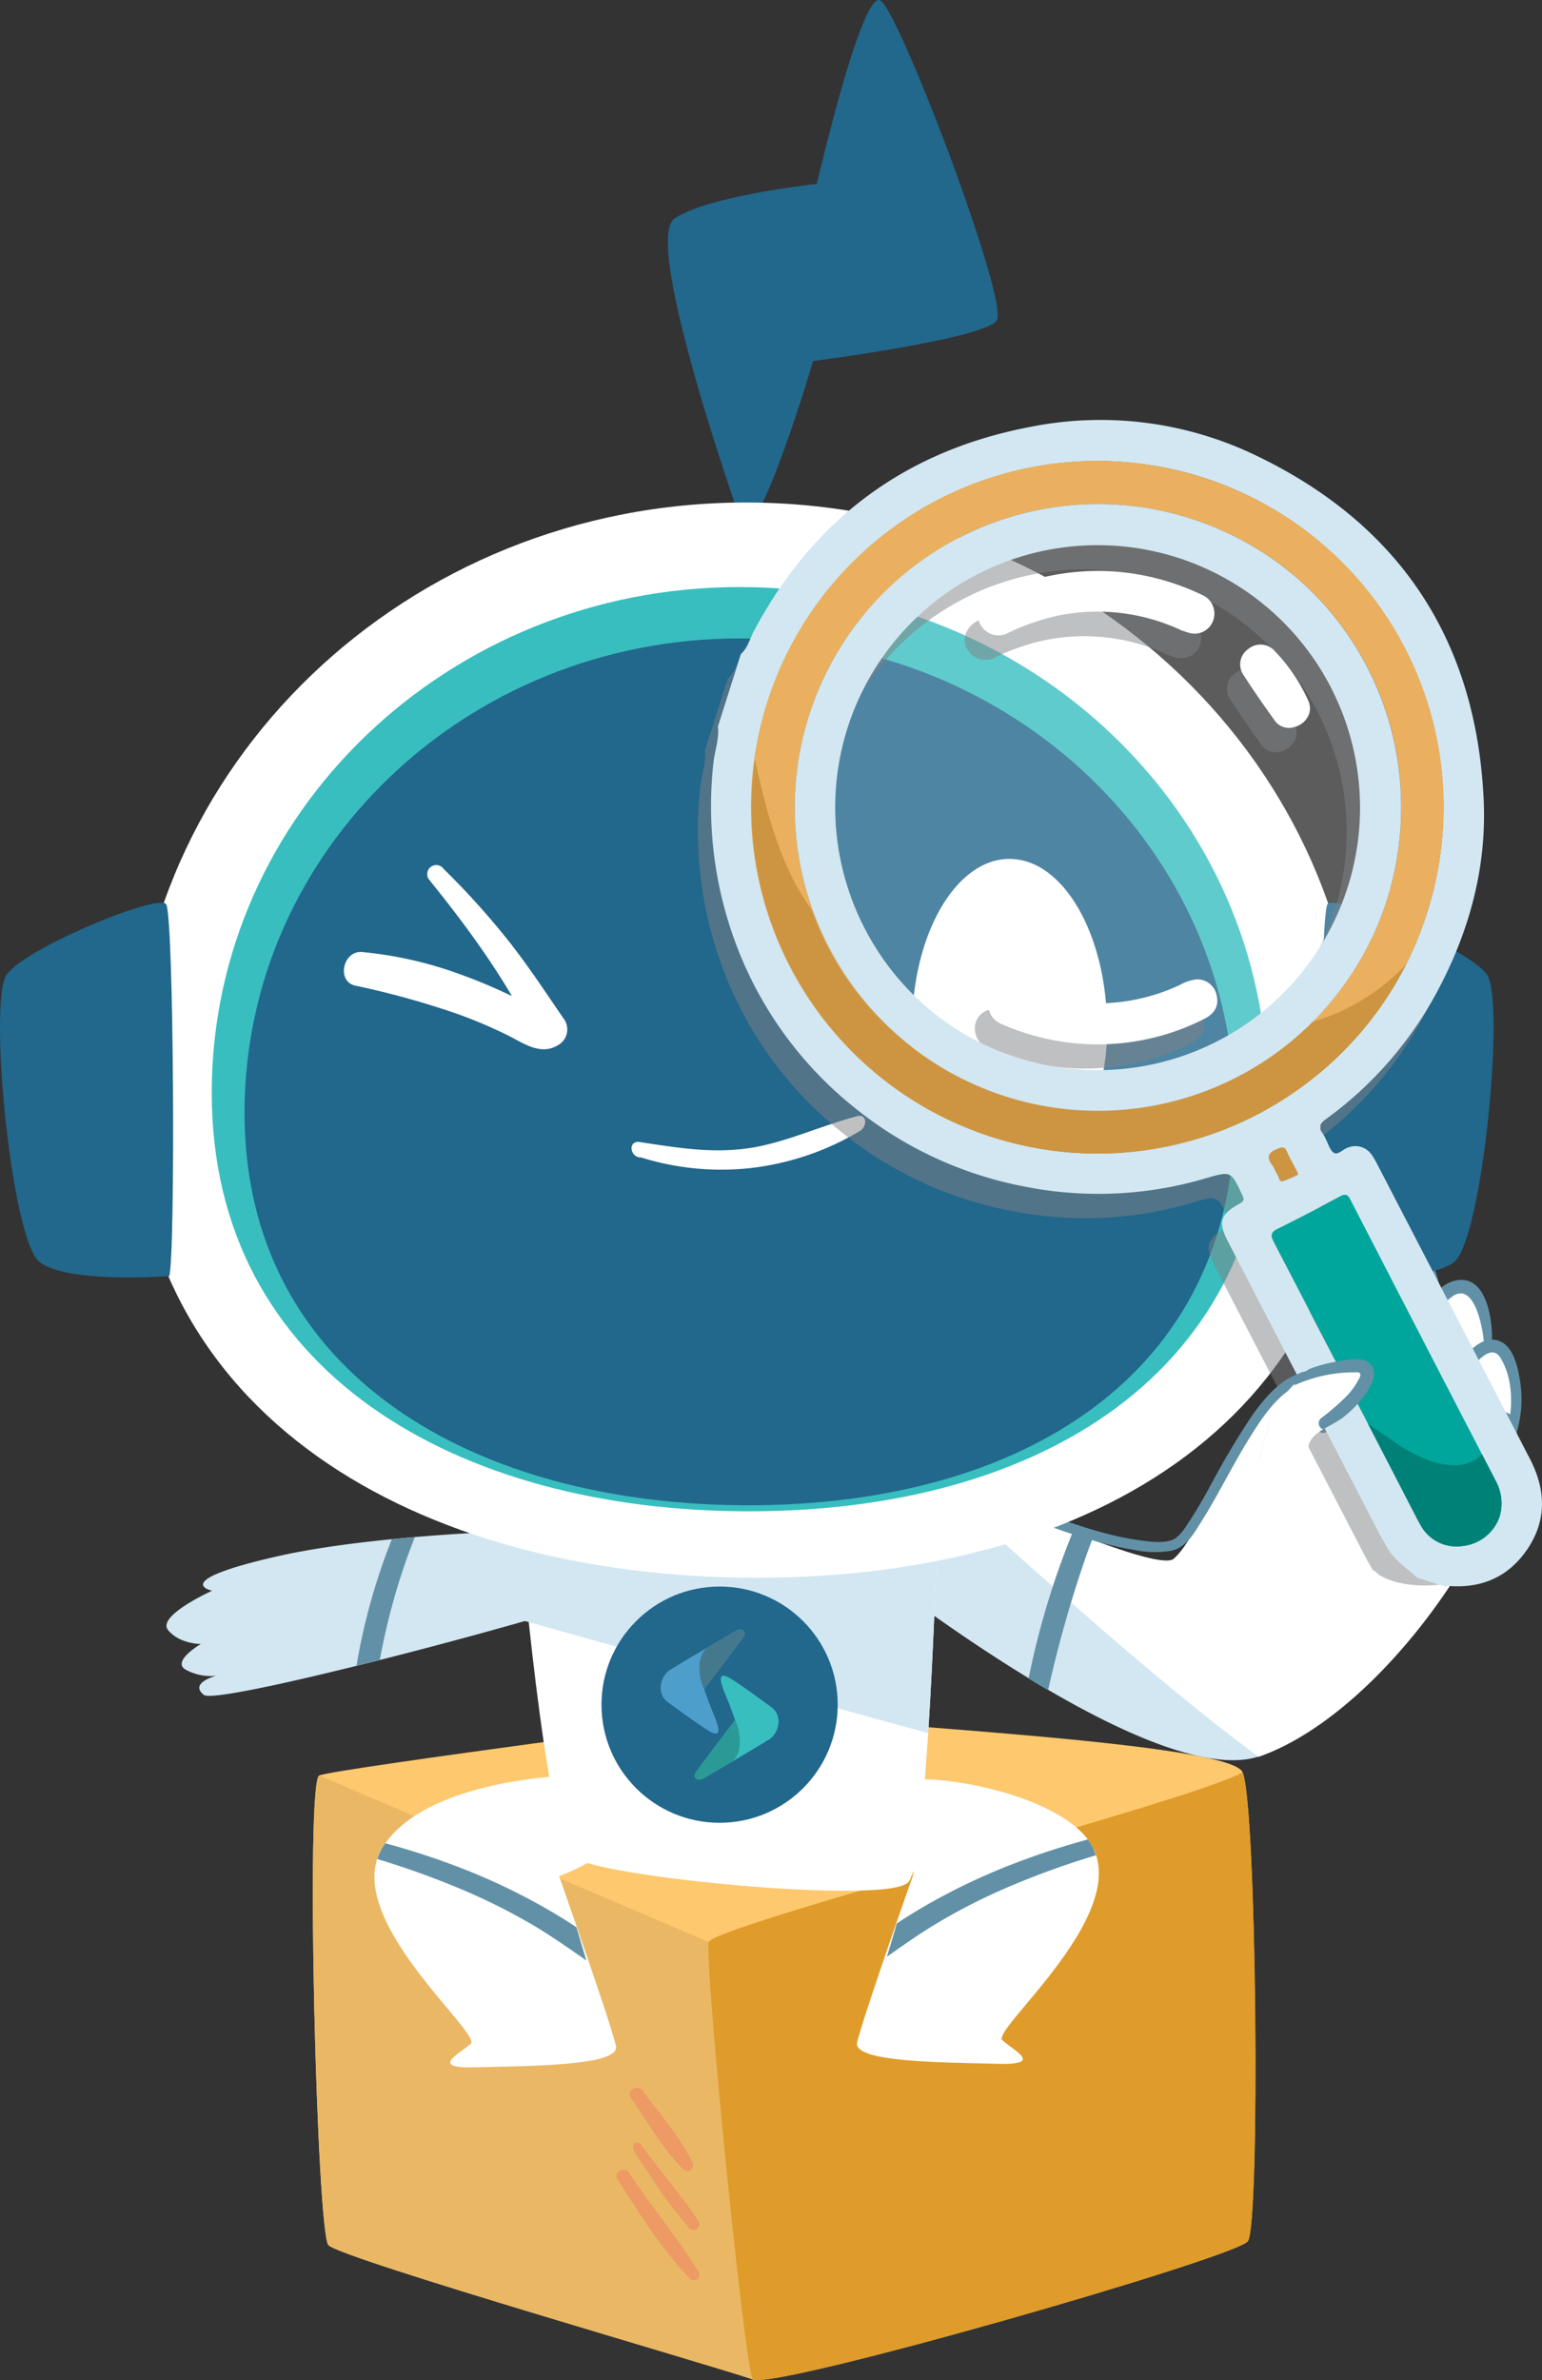 <svg xmlns="http://www.w3.org/2000/svg" viewBox="0 0 298.07 460.0"   style="background:  #ea4413"  ><rect x="0" y="0" width="298.07" height="460.0" fill="#333333" stroke="none"/>  <defs><style>.cls-1{isolation:isolate;}.cls-2{fill:#fdc86e;}.cls-3{fill:#eab864;}.cls-4{fill:#df9c2a;}.cls-5{fill:#ed9a65;}.cls-6{fill:#22678c;}.cls-7{fill:#d2e7f1;}.cls-15,.cls-8{fill:#fff;}.cls-9{fill:#6291a7;}.cls-10,.cls-13{fill:#38bebf;}.cls-11{fill:#4e9ecc;}.cls-11,.cls-12,.cls-13,.cls-14{fill-rule:evenodd;}.cls-12{fill:#44788c;}.cls-14{fill:#2b9996;}.cls-15{opacity:0.2;}.cls-16{mix-blend-mode:multiply;opacity:0.5;}.cls-17{fill:#808184;}.cls-18{fill:#eab05f;}.cls-19{fill:#cd9541;}.cls-20{fill:#00a69c;}.cls-21{fill:#008178;}</style></defs><g class="cls-1"><g id="Layer_2" data-name="Layer 2"><g id="Layer_1-2" data-name="Layer 1"><path class="cls-2" d="M149.25,330.82c2.35,2,88.22,5.39,90.93,11.69s3.45,87.51,1,90.67-90.83,28.58-95.63,26.72-79.86-23.41-82.08-26S59,344.44,61.71,343.15,149.25,330.82,149.25,330.82Z"/><path class="cls-3" d="M165.66,451.12c-10.8,5.63-18.76,9.3-20.11,8.78-4.8-1.85-79.86-23.41-82.08-26S59,344.44,61.71,343.15L137,375.34S152.12,415.12,165.66,451.12Z"/><path class="cls-4" d="M137,375.34c.92-3.16,94.58-27.54,103.21-32.83,2.71,6.3,3.45,87.51,1,90.67s-90.83,28.58-95.63,26.72C144.05,459.24,136.05,378.5,137,375.34Z"/><path class="cls-5" d="M121.59,419.93c4.34,6.49,9.35,12.56,13.49,19.18a1.08,1.08,0,0,1-1.69,1.3c-5.5-5.65-9.79-12.57-14-19.2-.89-1.39,1.29-2.63,2.19-1.28Z"/><path class="cls-5" d="M122.61,415l0-.07.83.47-.1,0,.43-1.05c3.68,5,7.83,9.73,11.27,14.94a1.14,1.14,0,0,1-1.79,1.38,86.38,86.38,0,0,1-6.51-8.58c-1-1.5-2-3-3-4.53-.54-.84-1.62-2-1.29-3a.71.71,0,0,1,1-.43l.09.06a.68.68,0,0,1,.24.92l0,.06a.64.64,0,0,1-1.16-.15Z"/><path class="cls-5" d="M124.26,404.1c3.24,4.44,7.24,8.86,9.59,13.85a1.11,1.11,0,0,1-1.74,1.34c-4-3.93-7-9.24-10.16-13.84-1-1.43,1.31-2.72,2.31-1.35Z"/><path class="cls-6" d="M143.51,101.59S124,46.64,130.38,42.24s27.52-6.71,27.52-6.71S166.52-1.78,170.14.07s25,58.33,22.53,61.88-35.5,7.84-35.5,7.84S147.07,104.1,143.51,101.59Z"/><path class="cls-7" d="M148.46,269.71s73.37,35.64,78.39,31.57,14.19-27.5,18.71-31.52a19.39,19.39,0,0,1,10.56-4.37s8.82-25.67,14.22-24.51,6.75,8.75,6.75,8.75,6.14-2.84,9.47,3.18,1,7,1,7,2.92,3,5.25,10-23.85,60.55-49.19,69.56-105.27-58.74-106-62.89S148.46,269.71,148.46,269.71Z"/><path class="cls-8" d="M293.25,271.85c-1.64-15.62-6.86-11-6.86-11a8,8,0,0,0,.17-8c-3.44-6-9.47-3.18-9.47-3.18s-1.2-7.15-6.6-8.31-14.37,24.07-14.37,24.07a19.39,19.39,0,0,0-10.56,4.37c-4.52,4-13.69,27.45-18.71,31.52-2.86,2.32-27.92-8.26-48.94-17.79,19.3,17.75,47.67,43.14,65.4,56l.27-.09C268.92,330.38,295.11,289.69,293.25,271.85Z"/><path class="cls-9" d="M252.2,267.19a27.46,27.46,0,0,1,11.45.34c.53.13,1,.06,1,.73,0,.29-.57.81-.76,1a13.64,13.64,0,0,1-2.63,2.22,42.68,42.68,0,0,1-6,3.11,1.23,1.23,0,0,0,.92,2.28,29.21,29.21,0,0,0,8.1-4.45c1.49-1.28,3.89-3.57,2.66-5.76-1.09-1.94-4.8-1.9-6.68-2a26.81,26.81,0,0,0-8.27.85c-1,.26-.88,1.86.21,1.67Z"/><path class="cls-9" d="M288.37,259.48c.23-4.12-.93-13.51-7.22-11.94-2.49.62-4.23,2.92-5.66,4.89a23.73,23.73,0,0,0-4.2,8.66c-.27,1.21,1.43,1.45,1.95.53,2.06-3.63,3.88-8.22,7.26-10.87,4.46-3.51,6.14,5.93,6.34,8.73a.77.77,0,0,0,1.53,0Z"/><path class="cls-9" d="M257.76,265.11c-.39-1.34.86-3.54,1.31-4.78.57-1.53,1.15-3.05,1.82-4.54a56.21,56.21,0,0,1,4.8-8.95c1.49-2.19,4.07-5.13,6.88-3.14s2.59,5.64,3.37,8.57c.41,1.53,2.45.66,2.45-.64a15.31,15.31,0,0,0-1-6.13,9.06,9.06,0,0,0-3.6-4.57c-3.35-2.05-6.95-.4-9.27,2.34-2.74,3.24-4.65,7.53-6.2,11.44a52.38,52.38,0,0,0-2,6.13c-.45,1.7-1.2,3.57-.17,5.17.61.94,1.88,0,1.6-.9Z"/><path class="cls-9" d="M293.15,276.91a22.35,22.35,0,0,0,.78-9.3c-.35-2.59-1.12-6.88-3.67-8.23-3-1.57-5.76,1.1-7.51,3.22A23.09,23.09,0,0,0,277.9,272c-.25,1,1.25,1.29,1.68.46,1.1-2.16,7.56-14.78,10.48-10,2.45,4,2.44,9.62,1.27,14-.27,1,1.52,1.54,1.82.51Z"/><path class="cls-9" d="M292.61,282.36c.55-2.92,2.05-10.7-3.51-9.34-4.87,1.2-7.7,6.49-9.56,10.66-.69,1.55,1.6,2.45,2.38,1,1.53-2.82,3.11-5.94,5.69-8,.52-.41,1.45-1.24,2.13-1.27,1.14,0,1.36,1,1.49,1.83a18.47,18.47,0,0,1,0,4.87.72.72,0,0,0,1.42.19Z"/><path class="cls-9" d="M166.39,279.34c10.21,5,20.68,9.64,31.31,13.7,6.94,2.65,14.09,5.27,21.44,6.49a19.34,19.34,0,0,0,7.23.19c2.91-.64,4.32-3.2,5.82-5.58,3.28-5.2,5.95-10.75,9.2-16,2.63-4.23,6-9.53,11-11.07,1.22-.37.47-2.19-.73-1.82-4.23,1.29-7.33,5.07-9.78,8.55a163,163,0,0,0-8.31,14.08c-1.26,2.25-2.54,4.5-4,6.63a9.82,9.82,0,0,1-2.39,2.84c-1.73.95-4.15.68-6,.46-7-.83-13.94-3.35-20.55-5.8-7.34-2.73-14.55-5.79-21.69-9-4-1.78-7.88-3.59-11.77-5.51-1.13-.55-1.9,1.26-.77,1.81Z"/><path class="cls-9" d="M210,300.59q.54-1.51,1.11-3l-.18-.07-.24-.09-.56-.21-.28-.1-.54-.21-.3-.11-.54-.21-.29-.12-.58-.22-.25-.1a155.86,155.86,0,0,0-8.52,28.27q1.89,1.16,3.77,2.25A235,235,0,0,1,210,300.59Z"/><path class="cls-7" d="M118.63,296.3c-2.41-1.41-43.35-.42-64.85,4.45S41,307.44,41,307.44s-10.76,4.86-8.51,7.6,6.34,2.69,6.34,2.69-5.55,3.24-3.07,4.89a10.1,10.1,0,0,0,6,1.26s-5.27,1.38-2.36,3.69,78.45-18,80.41-20.29S118.63,296.3,118.63,296.3Z"/><path class="cls-9" d="M68.92,321.93c1.49-.36,3-.74,4.51-1.13a125.3,125.3,0,0,1,6.76-23.73h0c-1.48.13-3,.26-4.44.41h0A118.65,118.65,0,0,0,68.92,321.93Z"/><path class="cls-8" d="M100.36,293.44c0,2,5.14,61.5,10.34,65.46s61.2,9.3,64.91,4.84,5.45-64.36,5.45-64.36Z"/><path class="cls-7" d="M101.06,313.18c24.64,6.93,58.05,16.28,78.36,21.77,1.11-17.17,1.64-35.57,1.64-35.57l-80.7-5.94C100.36,294.16,100.56,302.58,101.06,313.18Z"/><circle class="cls-6" cx="139.1" cy="329.46" r="22.83"/><path class="cls-8" d="M262.89,210.84c0,62.8-51,94.09-116.6,94.09S25.47,273.64,25.47,210.84,78.62,97.12,144.18,97.12,262.89,148,262.89,210.84Z"/><path class="cls-10" d="M245,211.21c0,54-43.87,80.88-100.22,80.88S40.93,265.19,40.93,211.21s45.69-97.75,102-97.75S245,157.22,245,211.21Z"/><path class="cls-6" d="M238.67,215.06c0,50.64-41.14,75.86-94,75.86s-97.4-25.22-97.4-75.86,42.84-91.67,95.7-91.67S238.67,164.43,238.67,215.06Z"/><path class="cls-6" d="M32.72,246.64c1.21-4.23.9-69.78-.61-71.89S4.93,183.2,1.3,188.34s.91,51.35,6.35,55.58S32.72,246.64,32.72,246.64Z"/><path class="cls-6" d="M256,246.64c-1.21-4.23-.91-69.78.6-71.89s27.19,8.45,30.81,13.59-.91,51.35-6.34,55.58S256,246.64,256,246.64Z"/><path class="cls-8" d="M214,198.76c0,18.1-8.44,23.11-18.85,23.11s-18.86-5-18.86-23.11S184.71,166,195.13,166,214,180.66,214,198.76Z"/><path class="cls-8" d="M123.89,223.69A52,52,0,0,0,145,225.76a52.83,52.83,0,0,0,21.26-7.2c1.42-.88,1.39-3.37-.64-2.82-7.3,1.95-14.25,5.28-21.24,6.22s-13.14-.09-20.74-1.24c-2.23-.34-2,2.88.22,3Z"/><path class="cls-8" d="M85.62,167.8a153.19,153.19,0,0,1,12.51,13.83c3.86,4.86,7.23,10,10.75,15.14a3.48,3.48,0,0,1-1.11,5.28c-3.37,2-6.7-.51-9.7-2a95.85,95.85,0,0,0-9.4-4,163.82,163.82,0,0,0-20-5.56C65,189.7,66.27,183.67,70,184a75.42,75.42,0,0,1,18.86,4.27q4.35,1.56,8.54,3.51c1.49.69,3,1.42,4.43,2.17.78.4,1.55.82,2.33,1.24l.71.39c.73.16.7.28-.06.34-.54,1.52-1.07,3-1.6,4.55C98,189.6,90.55,179.42,83,170.08a1.75,1.75,0,0,1,2.66-2.28Z"/><path class="cls-11" d="M137.73,330.78c-.83-2-1.61-4.3-1.61-4.3s7.43-9.72,7.77-10.4-.53-1.54-1.58-.94-11.26,6.6-12.92,7.69-2.66,4.44-.26,6.18c1.62,1.16,5.13,3.76,7.37,5.21,3.65,2.37,2.26-.94,1.23-3.44Z"/><path class="cls-12" d="M136.12,326.48s7.43-9.72,7.77-10.4-.53-1.54-1.58-.94l-5.28,3.1c-2.5,1.45-2.07,6-.91,8.24Z"/><path class="cls-13" d="M140.47,328.14c.83,2,1.62,4.29,1.62,4.29s-7.44,9.73-7.78,10.4.53,1.55,1.58.95,11.27-6.6,12.92-7.69,2.67-4.45.26-6.18c-1.61-1.16-5.13-3.76-7.36-5.21-3.66-2.37-2.27.94-1.24,3.44Z"/><path class="cls-14" d="M142.09,332.43s-7.44,9.73-7.78,10.4.53,1.55,1.58.95l5.29-3.1c2.49-1.45,2.06-6,.91-8.25Z"/><path class="cls-8" d="M110.41,343.15s-28.12.52-36.46,13.9S93.23,393,91,395s-8.28,4.84,1.18,4.55,27.67-.19,26.89-4.08-11-32.89-11-32.89,10-3.41,11.05-8.43C120,350.14,112.25,344.48,110.41,343.15Z"/><path class="cls-9" d="M111.44,372.49q-2.5-1.68-5.1-3.18a121.36,121.36,0,0,0-15.75-7.7,145.35,145.35,0,0,0-16.1-5.36c-.19.26-.37.52-.54.8a10.15,10.15,0,0,0-1,2.25,163.94,163.94,0,0,1,16,5.74,117.17,117.17,0,0,1,15,7.57c3.23,2,6.31,4.13,9.39,6.3Z"/><path class="cls-8" d="M166.9,348.46a18.7,18.7,0,0,1,12.49-4.56c9.91.41,26.64,4.71,31.44,12.41,8.34,13.38-19.27,35.95-17.07,38s8.28,4.85-1.19,4.56-27.66-.2-26.89-4.08,11-32.89,11-32.89S162.78,351.44,166.9,348.46Z"/><path class="cls-9" d="M173.35,371.76c1.66-1.13,3.37-2.18,5.1-3.19a120.68,120.68,0,0,1,15.75-7.69,145.93,145.93,0,0,1,16.09-5.37c.19.26.37.53.54.8a10.26,10.26,0,0,1,1,2.26,161.36,161.36,0,0,0-16,5.74,114,114,0,0,0-15,7.57c-3.24,1.95-6.31,4.13-9.39,6.3C172.11,376,172.75,373.79,173.35,371.76Z"/><circle class="cls-15" cx="212.15" cy="156.05" r="55.62"/><g class="cls-16"><path class="cls-17" d="M291.45,288.14a2.78,2.78,0,0,1,.72-3.38q-14.31-27.61-28.62-55.22a10.11,10.11,0,0,0-1-1.65,3.79,3.79,0,0,0-4.61-1.37c-.94.3-1.89,1.47-2.67,1s-1.11-1.81-1.63-2.77a7.12,7.12,0,0,0-.55-1c-.94-1.19-.5-1.92.63-2.74a72.87,72.87,0,0,0,22-25.58c5.87-11.28,9.06-23.3,8.5-36-1.38-31-16.27-53.49-44.29-66.82a69.18,69.18,0,0,0-43.47-5.33c-24,4.6-41.8,17.82-53.29,39.46-.79,1.48-1.1,3.25-2.49,4.39l-4.44,14c.27,2.44-.64,4.73-.88,7.11A75.87,75.87,0,0,0,140,187.92a73.35,73.35,0,0,0,22.8,31A74.15,74.15,0,0,0,195.32,234a72.93,72.93,0,0,0,35-1.51c5.09-1.48,5-1.57,7.28,3.28.39.85.21,1.13-.55,1.55-3.82,2.11-4.23,3.55-2.21,7.44l12.06,23.28a32.76,32.76,0,0,1,4.38-2.88,2.73,2.73,0,0,1,2.75,4.71,28.69,28.69,0,0,0-4.2,2.75,3.71,3.71,0,0,1-.41.28l14.66,28.29c.4.76.86,1.48,1.26,2.23a2.87,2.87,0,0,1,.65.44c.22.2.45.38.68.57,3.35,1.93,7.56,2.24,11.67,1.83.66-.69,1.28-1.43,1.93-2.1a2.53,2.53,0,0,1,4.14.54,49.15,49.15,0,0,0,7.4-9.28A11.07,11.07,0,0,0,291.45,288.14Zm-97.17-79c-26.54-8.26-41.43-36.84-33.1-63.55a50.73,50.73,0,1,1,33.1,63.55Z"/><path class="cls-17" d="M192.44,127a44.57,44.57,0,0,1,9.26-3.22,38.16,38.16,0,0,1,24.16,2.83c.29.09.71.24,1.14.36a3.8,3.8,0,0,0,4.89-2.19,3.9,3.9,0,0,0-2-5,47.34,47.34,0,0,0-16.82-4.56,46.27,46.27,0,0,0-23.88,4.65c-3.21,1.56-3.67,5.1-.94,7A3.92,3.92,0,0,0,192.44,127Z"/><path class="cls-17" d="M228.8,194a8,8,0,0,0-3.27,1.07,37.47,37.47,0,0,1-28,1.58c-1.3-.5-2.48-1-3.7-1.41-2.36-.71-4.5.28-5.21,2.33a4.14,4.14,0,0,0,2.63,5.11,45.9,45.9,0,0,0,25.61,3.27,45,45,0,0,0,13.5-4.42c2-1.05,2.75-2.59,2.25-4.58A3.82,3.82,0,0,0,228.8,194Z"/><path class="cls-17" d="M238.68,130.17a3.57,3.57,0,0,0-1,4.81c2,3.08,4.05,6.06,6.15,9a3.35,3.35,0,0,0,3.76,1.25,4.13,4.13,0,0,0,2.9-2.54,3.75,3.75,0,0,0-.06-2.3,33.57,33.57,0,0,0-7-10.26A3.69,3.69,0,0,0,238.68,130.17Z"/></g><path class="cls-7" d="M280.33,306.54c6.11.4,11.11-1.76,14.66-6.77,4.05-5.72,3.9-11.74.74-17.83q-14.79-28.56-29.6-57.11a11.49,11.49,0,0,0-1-1.66,3.8,3.8,0,0,0-4.61-1.36c-.94.3-1.89,1.47-2.67,1s-1.11-1.81-1.63-2.77a7.12,7.12,0,0,0-.55-1c-.94-1.2-.5-1.92.63-2.74a73,73,0,0,0,22-25.58c5.87-11.28,9.06-23.3,8.5-36-1.38-31-16.27-53.49-44.29-66.82A69.18,69.18,0,0,0,199,82.54c-24,4.59-41.8,17.82-53.29,39.46-.79,1.48-1.1,3.25-2.49,4.39l-4.44,14c.27,2.44-.64,4.73-.88,7.11a75.87,75.87,0,0,0,4.65,35.71,73.35,73.35,0,0,0,22.8,31A74.26,74.26,0,0,0,197.9,229.3a73.06,73.06,0,0,0,35-1.52c5.09-1.47,5-1.56,7.28,3.28.39.86.21,1.14-.55,1.56-3.82,2.11-4.23,3.55-2.21,7.44q14.61,28.21,29.24,56.43c.42.8.92,1.55,1.33,2.35,1.36,2.64,3.87,4.14,5.94,6.08l5.53,1.75C279.71,306.32,280,306.52,280.33,306.54Zm-88.48-86.76a66.91,66.91,0,1,1,84-43.38C264.72,211.85,226.47,230.86,191.85,219.78ZM247,227.16c-.42-.64-.64-1.42-1.1-2-1.16-1.55-.72-2.39,1-3.07,1-.37,1.46-.51,1.91.57s1.1,2.17,1.66,3.26c.15.28.28.57.52,1.1a22.38,22.38,0,0,1-3,1.31C247.24,228.51,247.27,227.58,247,227.16Zm27.69,67.67c-.37-.6-.71-1.22-1-1.85Q260,266.57,246.24,240.15c-.71-1.37-.72-2,.8-2.72,4.06-2,8-4.08,12-6.2.95-.5,1.39-.43,1.91.57q14.09,27.3,28.25,54.56a9,9,0,0,1,.64,6.87,8.48,8.48,0,0,1-7,5.54A7.88,7.88,0,0,1,274.68,294.83Z"/><path class="cls-18" d="M233.52,92.62a66.91,66.91,0,1,0-41.67,127.16c34.62,11.08,72.87-7.93,84-43.38A66.8,66.8,0,0,0,233.52,92.62Zm-39,119.32A58.63,58.63,0,1,1,230,100.17c31.67,10.13,47.65,43.12,38.14,73.62A58.7,58.7,0,0,1,194.48,211.94Z"/><path class="cls-19" d="M265.15,192.05a38.42,38.42,0,0,1-11.46,5.42,58.75,58.75,0,0,1-96.84-21.75c-6-8.12-8.74-19.09-10.94-29a66.92,66.92,0,0,0,125.91,39.67A41.36,41.36,0,0,1,265.15,192.05Z"/><path class="cls-20" d="M289.85,293.23a9,9,0,0,0-.64-6.87Q275.06,259.09,261,231.8c-.52-1-1-1.07-1.91-.57-4,2.12-8,4.25-12,6.2-1.52.73-1.51,1.35-.8,2.72Q260,266.54,273.65,293c.32.63.66,1.25,1,1.85a7.88,7.88,0,0,0,8.13,3.94A8.48,8.48,0,0,0,289.85,293.23Z"/><path class="cls-21" d="M289.21,286.36q-1.38-2.66-2.75-5.31c-4.44,4.64-12.65.72-17.07-2.48-1.53-1.1-3.35-2.2-5-3.47Q269,284,273.65,293c.32.63.66,1.25,1,1.85a7.88,7.88,0,0,0,8.13,3.94,8.48,8.48,0,0,0,7-5.54A9,9,0,0,0,289.21,286.36Z"/><path class="cls-19" d="M250.45,225.89c-.56-1.09-1.19-2.14-1.66-3.26s-1-.94-1.91-.57c-1.71.68-2.15,1.52-1,3.07.46.61.68,1.39,1.1,2,.28.42.25,1.35,1,1.14a22.38,22.38,0,0,0,3-1.31C250.73,226.46,250.6,226.17,250.45,225.89Z"/><path class="cls-7" d="M230,100.17a58.63,58.63,0,1,0,38.14,73.62C277.61,143.29,261.63,110.3,230,100.17ZM196.85,204.46c-26.53-8.26-41.42-36.84-33.09-63.55a50.73,50.73,0,1,1,33.09,63.55Z"/><path class="cls-8" d="M190.82,122.14a3.92,3.92,0,0,0,4.2.11,44.57,44.57,0,0,1,9.26-3.22,38.16,38.16,0,0,1,24.16,2.83c.29.09.71.24,1.14.36a3.8,3.8,0,0,0,4.89-2.19,3.91,3.91,0,0,0-2-5,47.14,47.14,0,0,0-16.82-4.56,46.27,46.27,0,0,0-23.88,4.65C188.55,116.66,188.09,120.2,190.82,122.14Z"/><path class="cls-8" d="M231.38,189.28a8.18,8.18,0,0,0-3.27,1.06,37.43,37.43,0,0,1-28,1.59c-1.3-.5-2.48-1-3.7-1.41-2.36-.71-4.5.28-5.21,2.33A4.14,4.14,0,0,0,193.8,198a45.9,45.9,0,0,0,25.61,3.27,45,45,0,0,0,13.5-4.42c2-1.05,2.75-2.59,2.25-4.58A3.82,3.82,0,0,0,231.38,189.28Z"/><path class="cls-8" d="M246.05,125.46a3.69,3.69,0,0,0-4.79,0,3.57,3.57,0,0,0-1,4.81c1.95,3.08,4.05,6.06,6.15,9a3.35,3.35,0,0,0,3.76,1.25,4.09,4.09,0,0,0,2.89-2.55,3.58,3.58,0,0,0-.06-2.29A33.36,33.36,0,0,0,246.05,125.46Z"/><path class="cls-7" d="M264,264.61c-.41-1.06-.59-1.17-1.67-1.18a29.2,29.2,0,0,0-6.75,1.17,2.55,2.55,0,0,1-1.51-.05l0,.34a16.58,16.58,0,0,0-2.38,1c-.89.92-1.8,1.83-2.65,2.8s-1.36,1.94-2.2,2.79a2.73,2.73,0,0,1-1,.65c-.62,3-1.29,6-2.16,9a2.94,2.94,0,0,1-.38.84,2.72,2.72,0,0,0,1.6.94c2,.35,4.35-.52,6.3-.86.66-.11,1.32-.18,2-.24a3.76,3.76,0,0,1-.3-.93c-.56-3.21,2.6-4.5,4.86-5.8a26.69,26.69,0,0,0,3.39-2.27,4,4,0,0,1,.28-.82,12.46,12.46,0,0,1,1.56-2.26l.18-.21.06-.08c.15-.2.3-.39.44-.59s.19-.27.28-.41.39-.73.17-.24c0,0,.05-.08.07-.13a3.28,3.28,0,0,1,.08-.52A5,5,0,0,0,264,264.61Z"/><path class="cls-8" d="M263.56,264.7c-1.24-1.68-1.75-1.34-4-1-1.84.27-3.66.65-5.5.87h0c0,.22,0,.34,0,.34a18.9,18.9,0,0,0-2.87,1.25,3.16,3.16,0,0,1-.64,1.14c-1.45,1.57-3,3-4.57,4.49l-.05,0c-.63,3.15-1.32,6.22-2.22,9.36a2.94,2.94,0,0,1-.38.84,2.72,2.72,0,0,0,1.6.94c2,.35,4.35-.52,6.3-.86.66-.11,1.32-.18,2-.24a3.76,3.76,0,0,1-.3-.93c-.56-3.21,2.6-4.5,4.86-5.8.36-.21.72-.42,1.07-.64a2.7,2.7,0,0,1,.34-.84,44.33,44.33,0,0,1,2.9-4.87C263.11,267.42,264.8,266.38,263.56,264.7Z"/><path class="cls-9" d="M250.64,267.55a27.6,27.6,0,0,1,11.22-2.31c.54,0,1-.17,1.1.49.06.29-.37.92-.5,1.17a13.46,13.46,0,0,1-2,2.76,43.42,43.42,0,0,1-5.07,4.41,1.26,1.26,0,0,0,.39,2.19c.68-.41,1.38-.78,2-1.14s1-.61,1.51-.92a22,22,0,0,0,4.35-4.33c1.15-1.59,3-4.37,1.25-6.22-1.5-1.63-5.1-.74-7-.41a26.4,26.4,0,0,0-4.88,1.38,2.36,2.36,0,0,1-1.3.55c-.56.25-1.12.52-1.67.81C249.13,266.47,249.62,268,250.64,267.55Z"/></g></g></g>  </svg>